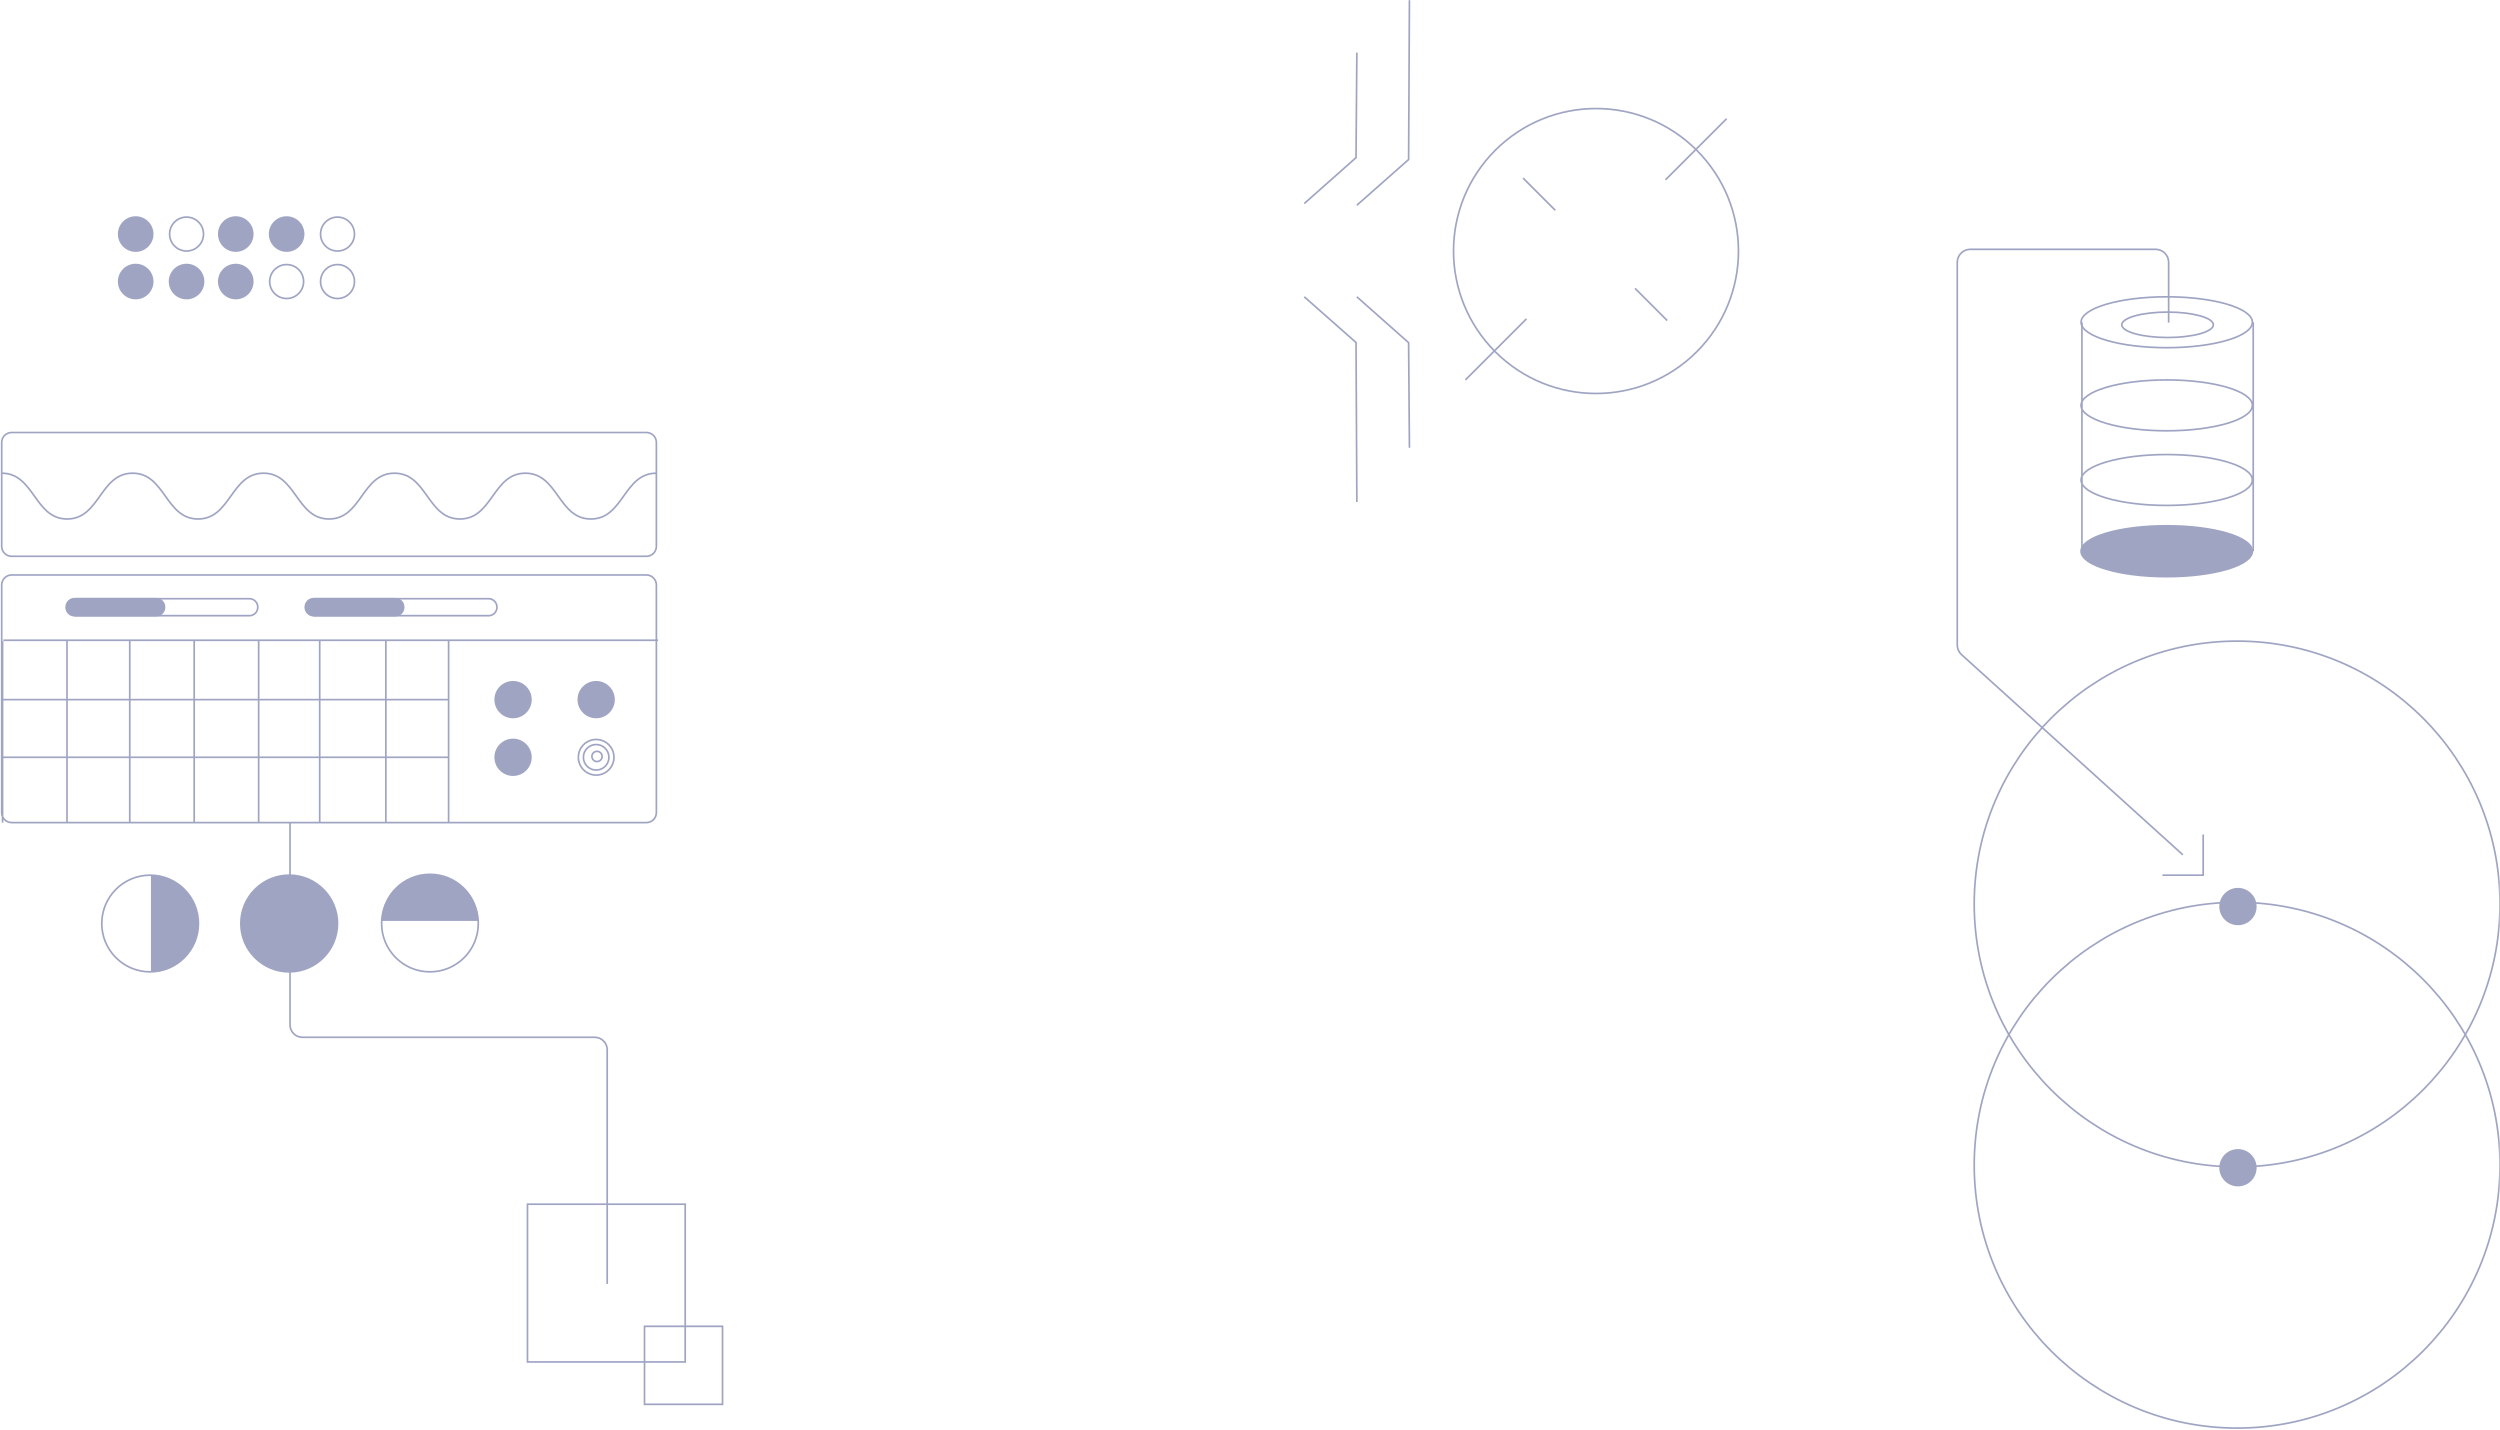 <svg height="843" width="1474" xmlns="http://www.w3.org/2000/svg"><mask id="a" fill="#fff"><path d="M0 843h1473V0H0z" fill-rule="evenodd"/></mask><g fill="none" fill-rule="evenodd" opacity=".6"><g stroke="#60689b"><path d="M381.114 485H6.886C3.649 485 1 482.354 1 479.12V344.88c0-3.234 2.649-5.88 5.886-5.88h374.228c3.237 0 5.886 2.646 5.886 5.88v134.24c0 3.234-2.649 5.88-5.886 5.88zm0-157H6.886C3.649 328 1 325.354 1 322.12v-61.24c0-3.234 2.649-5.88 5.886-5.88h374.228c3.237 0 5.886 2.646 5.886 5.88v61.24c0 3.234-2.649 5.88-5.886 5.88zM2 377.5h386m-386 35h263m-263 34h263M39.5 378v107m-38-107v107m75-107v107m38-107v107m38-107v107m36-107v107m39-107v107m37-107v107"/><path d="M147.11 363H44.89c-2.7 0-4.89-2.239-4.89-5s2.19-5 4.89-5h102.22c2.7 0 4.89 2.239 4.89 5s-2.19 5-4.89 5z"/></g><path d="M92.126 363H43.874c-2.692 0-4.874-2.239-4.874-5s2.182-5 4.874-5h48.252c2.692 0 4.874 2.239 4.874 5s-2.182 5-4.874 5" fill="#60689b"/><path d="M92.126 363H43.874c-2.692 0-4.874-2.239-4.874-5s2.182-5 4.874-5h48.252c2.692 0 4.874 2.239 4.874 5s-2.182 5-4.874 5z" stroke="#60689b"/><path d="M313 412.5c0 5.799-4.701 10.5-10.5 10.5s-10.5-4.701-10.5-10.5 4.701-10.5 10.5-10.5 10.5 4.701 10.5 10.5" fill="#60689b"/><path d="M313 412.5c0 5.799-4.701 10.5-10.5 10.5s-10.5-4.701-10.5-10.5 4.701-10.5 10.5-10.5 10.5 4.701 10.5 10.5z" stroke="#60689b"/><path d="M313 446.5c0 5.799-4.701 10.5-10.5 10.5s-10.5-4.701-10.5-10.5 4.701-10.5 10.5-10.5 10.5 4.701 10.5 10.5" fill="#60689b"/><path d="M313 446.5c0 5.799-4.701 10.5-10.5 10.5s-10.5-4.701-10.5-10.5 4.701-10.5 10.5-10.5 10.5 4.701 10.5 10.5z" stroke="#60689b"/><path d="M362 412.5c0 5.799-4.701 10.5-10.5 10.5s-10.5-4.701-10.5-10.5 4.701-10.5 10.5-10.5 10.5 4.701 10.5 10.5" fill="#60689b"/><path d="M362 412.5c0 5.799-4.701 10.5-10.5 10.5s-10.5-4.701-10.5-10.5 4.701-10.5 10.5-10.5 10.5 4.701 10.5 10.5z" stroke="#60689b"/><path d="M90 138c0 5.523-4.477 10-10 10s-10-4.477-10-10 4.477-10 10-10 10 4.477 10 10" fill="#60689b"/><path d="M90 138c0 5.523-4.477 10-10 10s-10-4.477-10-10 4.477-10 10-10 10 4.477 10 10zm30 0c0 5.523-4.478 10-10 10s-10-4.477-10-10 4.477-10 10-10 10 4.477 10 10z" stroke="#60689b"/><path d="M149 138c0 5.523-4.477 10-10 10s-10-4.477-10-10 4.477-10 10-10 10 4.477 10 10" fill="#60689b"/><path d="M149 138c0 5.523-4.477 10-10 10s-10-4.477-10-10 4.477-10 10-10 10 4.477 10 10z" stroke="#60689b"/><path d="M179 138c0 5.523-4.477 10-10 10s-10-4.477-10-10 4.477-10 10-10 10 4.477 10 10" fill="#60689b"/><path d="M179 138c0 5.523-4.477 10-10 10s-10-4.477-10-10 4.477-10 10-10 10 4.477 10 10zm30 0c0 5.523-4.477 10-10 10s-10-4.477-10-10 4.477-10 10-10 10 4.477 10 10z" stroke="#60689b"/><path d="M90 166c0 5.523-4.477 10-10 10s-10-4.477-10-10 4.477-10 10-10 10 4.477 10 10" fill="#60689b"/><path d="M90 166c0 5.523-4.477 10-10 10s-10-4.477-10-10 4.477-10 10-10 10 4.477 10 10z" stroke="#60689b"/><path d="M120 166c0 5.523-4.478 10-10 10s-10-4.477-10-10 4.477-10 10-10 10 4.477 10 10" fill="#60689b"/><path d="M120 166c0 5.523-4.478 10-10 10s-10-4.477-10-10 4.477-10 10-10 10 4.477 10 10z" stroke="#60689b"/><path d="M149 166c0 5.523-4.477 10-10 10s-10-4.477-10-10 4.477-10 10-10 10 4.477 10 10" fill="#60689b"/><path d="M149 166c0 5.523-4.477 10-10 10s-10-4.477-10-10 4.477-10 10-10 10 4.477 10 10zm30 0c0 5.523-4.477 10-10 10s-10-4.477-10-10 4.477-10 10-10 10 4.477 10 10zm30 0c0 5.523-4.477 10-10 10s-10-4.477-10-10 4.477-10 10-10 10 4.477 10 10zm-92 378.5c0 15.74-12.76 28.5-28.5 28.5S60 560.24 60 544.5 72.76 516 88.5 516s28.5 12.76 28.5 28.5z" stroke="#60689b"/><path d="M89 516c15.464 0 28 12.76 28 28.5S104.464 573 89 573m110-28.5c0 15.74-12.76 28.5-28.5 28.5S142 560.24 142 544.5s12.76-28.5 28.5-28.5 28.5 12.76 28.5 28.5" fill="#60689b"/><path d="M199 544.5c0 15.74-12.76 28.5-28.5 28.5S142 560.24 142 544.5s12.76-28.5 28.5-28.5 28.5 12.76 28.5 28.5z" stroke="#60689b"/><path d="M1330 534.5c0 5.799-4.701 10.5-10.5 10.5s-10.5-4.701-10.5-10.5 4.701-10.5 10.5-10.5 10.5 4.701 10.5 10.5" fill="#60689b"/><path d="M1330 534.5c0 5.799-4.701 10.5-10.5 10.5s-10.5-4.701-10.5-10.5 4.701-10.5 10.5-10.5 10.5 4.701 10.5 10.5z" stroke="#60689b"/><path d="M1330 688.5c0 5.799-4.701 10.5-10.5 10.5s-10.5-4.701-10.5-10.5 4.701-10.5 10.5-10.5 10.5 4.701 10.5 10.5" fill="#60689b"/><path d="M1330 688.5c0 5.799-4.701 10.5-10.5 10.5s-10.5-4.701-10.5-10.5 4.701-10.5 10.5-10.5 10.5 4.701 10.5 10.5zm-968-242c0 5.799-4.701 10.5-10.5 10.5s-10.5-4.701-10.5-10.5 4.701-10.5 10.5-10.5 10.5 4.701 10.5 10.5z" stroke="#60689b"/><path d="M359 446.5a7.5 7.5 0 1 1-15 0 7.5 7.5 0 0 1 15 0z" stroke="#60689b"/><path d="M355 446a3 3 0 1 1-6 0 3 3 0 0 1 6 0zm-66.89-83H185.89c-2.7 0-4.89-2.239-4.89-5s2.19-5 4.89-5h102.22c2.7 0 4.89 2.239 4.89 5s-2.19 5-4.89 5z" stroke="#60689b"/><path d="M233.126 363h-48.252c-2.692 0-4.874-2.239-4.874-5s2.182-5 4.874-5h48.252c2.692 0 4.874 2.239 4.874 5s-2.182 5-4.874 5" fill="#60689b"/><path d="M233.126 363h-48.252c-2.692 0-4.874-2.239-4.874-5s2.182-5 4.874-5h48.252c2.692 0 4.874 2.239 4.874 5s-2.182 5-4.874 5zM171 485v119.288c0 4.033 3.288 7.302 7.345 7.302h172.31c4.056 0 7.345 3.27 7.345 7.304V757" stroke="#60689b"/><path d="M310 803h93v-93h-93z" mask="url(#a)" stroke="#60689b" transform="translate(1)"/><path d="M379 828h46v-46h-46zm1094-295c0 85.604-69.396 155-155 155s-155-69.396-155-155 69.396-155 155-155 155 69.396 155 155z" mask="url(#a)" stroke="#60689b" transform="translate(1)"/><path d="M1473 687c0 85.604-69.396 155-155 155s-155-69.396-155-155 69.396-155 155-155 155 69.396 155 155z" mask="url(#a)" stroke="#60689b" transform="translate(1)"/><path d="M1327 325c0 8.284-22.61 15-50.5 15s-50.5-6.716-50.5-15 22.61-15 50.5-15 50.5 6.716 50.5 15" fill="#60689b" mask="url(#a)" transform="translate(1)"/><path d="M1327 325c0 8.284-22.61 15-50.5 15s-50.5-6.716-50.5-15 22.61-15 50.5-15 50.5 6.716 50.5 15zm0-135c0 8.284-22.61 15-50.5 15s-50.5-6.716-50.5-15 22.61-15 50.5-15 50.5 6.716 50.5 15z" mask="url(#a)" stroke="#60689b" transform="translate(1)"/><path d="M1304 191.5c0 4.142-12.088 7.5-27 7.5s-27-3.358-27-7.5 12.088-7.5 27-7.5 27 3.358 27 7.5zm23 91.5c0 8.284-22.61 15-50.5 15s-50.5-6.716-50.5-15 22.61-15 50.5-15 50.5 6.716 50.5 15zm0-44c0 8.284-22.61 15-50.5 15s-50.5-6.716-50.5-15 22.61-15 50.5-15 50.5 6.716 50.5 15zm-100.5-49v135m101-135v135" mask="url(#a)" stroke="#60689b" transform="translate(1)"/><path d="M1277.626 190.213v-35.537c0-4.24-3.448-7.676-7.7-7.676H1160.7c-4.252 0-7.7 3.437-7.7 7.676V380.29c0 2.165.917 4.23 2.526 5.685L1286 504" mask="url(#a)" stroke="#60689b" transform="translate(1)"/><path d="M1298 492v24h-24M0 279c19.3 0 19.3 27 38.599 27 19.3 0 19.3-27 38.599-27s19.3 27 38.599 27c19.3 0 19.3-27 38.6-27s19.3 27 38.6 27 19.3-27 38.599-27c19.3 0 19.3 27 38.6 27s19.3-27 38.6-27 19.3 27 38.602 27c19.301 0 19.301-27 38.602-27M252.5 516c15.74 0 28.5 12.76 28.5 28.5S268.24 573 252.5 573 224 560.24 224 544.5s12.76-28.5 28.5-28.5z" mask="url(#a)" stroke="#60689b" transform="translate(1)"/><path d="M224 543c0-15.464 12.76-28 28.5-28s28.5 12.536 28.5 28" fill="#60689b" mask="url(#a)" transform="translate(1)"/><path d="M799 296l-.484-94.057L768 175m31-144l-.484 61.956L768 120M830 0l-.484 94.057L799 121m31 143l-.484-61.956L799 175m200.397-86.397c32.804 32.804 32.804 85.99 0 118.794s-85.99 32.804-118.794 0-32.804-85.99 0-118.794 85.99-32.804 118.794 0zM863 224l36-36m82-82l36-36m-35 119l-19-19m-47-46l-19-19" mask="url(#a)" stroke="#60689b" transform="translate(1)"/></g></svg>